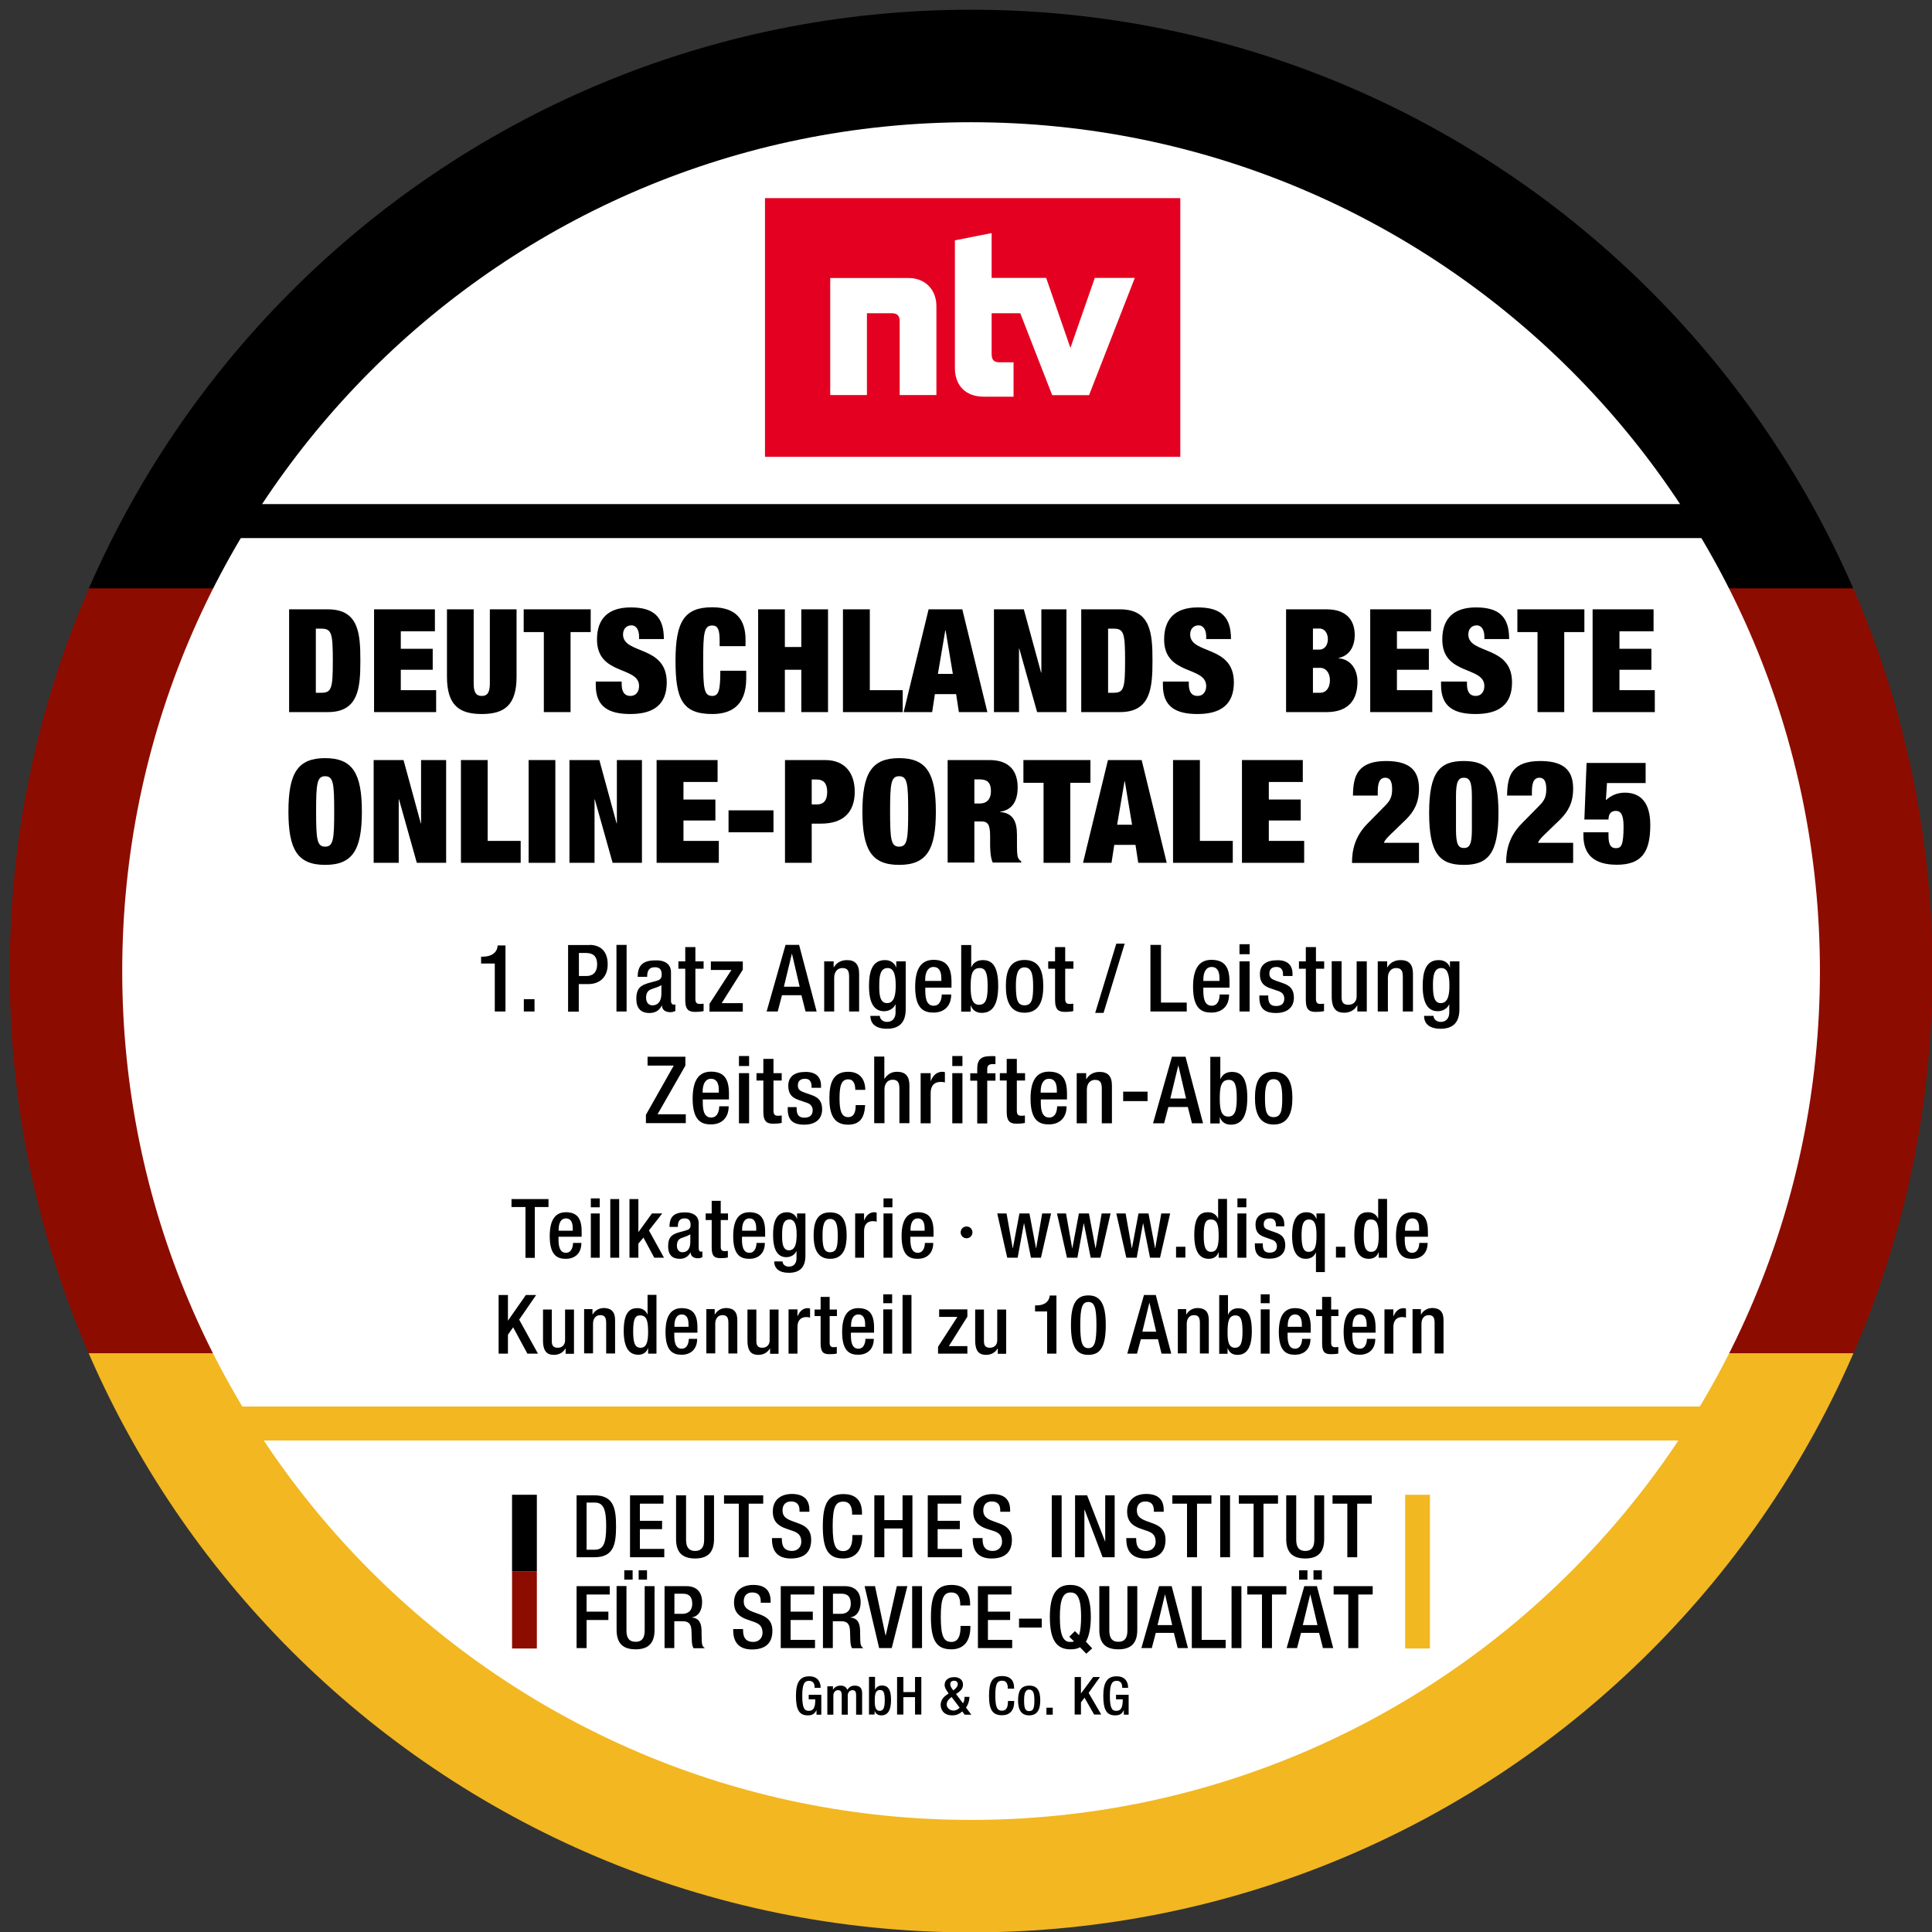 <?xml version="1.0" encoding="UTF-8" standalone="no"?><!DOCTYPE svg PUBLIC "-//W3C//DTD SVG 1.1//EN" "http://www.w3.org/Graphics/SVG/1.1/DTD/svg11.dtd"><svg width="100%" height="100%" viewBox="0 0 141 141" version="1.1" xmlns="http://www.w3.org/2000/svg" xmlns:xlink="http://www.w3.org/1999/xlink" xml:space="preserve" xmlns:serif="http://www.serif.com/" style="fill-rule:evenodd;clip-rule:evenodd;stroke-linejoin:round;stroke-miterlimit:2;"><rect x="0" y="0" width="141" height="141" fill="#333333" stroke="none"/><g><g><clipPath id="_clip1"><path d="M0.71,70.87c0,38.75 31.41,70.16 70.16,70.16c38.75,0 70.16,-31.41 70.16,-70.16c0,-38.75 -31.41,-70.16 -70.16,-70.16c-38.75,0 -70.16,31.41 -70.16,70.16"/></clipPath><g clip-path="url(#_clip1)"><rect x="-19.88" y="42.9" width="182.96" height="55.89" style="fill:#8d0c00;"/></g><clipPath id="_clip2"><path d="M0.71,70.87c0,38.75 31.41,70.16 70.16,70.16c38.75,0 70.16,-31.41 70.16,-70.16c0,-38.75 -31.41,-70.16 -70.16,-70.16c-38.75,0 -70.16,31.41 -70.16,70.16"/></clipPath><g clip-path="url(#_clip2)"><rect x="-19.88" y="98.76" width="182.96" height="56.72" style="fill:#f2b721;"/></g><clipPath id="_clip3"><path d="M0.71,70.87c0,38.75 31.41,70.16 70.16,70.16c38.75,0 70.16,-31.41 70.16,-70.16c0,-38.75 -31.41,-70.16 -70.16,-70.16c-38.75,0 -70.16,31.41 -70.16,70.16"/></clipPath><g clip-path="url(#_clip3)"><rect x="-19.88" y="-13.79" width="182.96" height="56.73"/></g></g><g><path d="M132.82,70.87c0,34.21 -27.74,61.95 -61.95,61.95c-34.21,0 -61.95,-27.74 -61.95,-61.95c0,-34.21 27.73,-61.95 61.95,-61.95c34.22,0 61.95,27.73 61.95,61.95" style="fill:#fff;fill-rule:nonzero;"/><path d="M59.89,123.15l0,0.03l-0.44,0l0,-0.05c0,-0.1 -0.01,-0.46 -0.4,-0.46c-0.35,0 -0.5,0.25 -0.5,1.09c0,0.88 0.15,1.1 0.47,1.1c0.36,0 0.48,-0.25 0.48,-0.82l0,-0.02l-0.48,0l0,-0.33l0.92,0l0,1.45l-0.35,0l0,-0.32l-0.01,0c-0.14,0.29 -0.33,0.37 -0.63,0.37c-0.61,0 -0.86,-0.4 -0.86,-1.42c0,-1 0.3,-1.43 0.96,-1.43c0.62,-0.01 0.84,0.41 0.84,0.81" style="fill-rule:nonzero;"/><path d="M61.84,123.33c0.14,-0.23 0.32,-0.31 0.55,-0.31c0.36,0 0.53,0.19 0.53,0.55l0,1.57l-0.44,0l0,-1.42c0,-0.24 -0.06,-0.37 -0.26,-0.37c-0.19,0 -0.35,0.15 -0.35,0.4l0,1.39l-0.44,0l0,-1.42c0,-0.26 -0.08,-0.37 -0.27,-0.37c-0.2,0 -0.34,0.16 -0.34,0.4l0,1.39l-0.44,0l0,-2.07l0.41,0l0,0.24l0.01,0c0.1,-0.18 0.31,-0.29 0.52,-0.29c0.24,-0.01 0.43,0.07 0.52,0.31" style="fill-rule:nonzero;"/><path d="M63.86,122.38l0,0.93l0.01,0c0.08,-0.18 0.25,-0.3 0.49,-0.3c0.36,0 0.67,0.17 0.67,1.06c0,0.76 -0.24,1.12 -0.71,1.12c-0.23,0 -0.4,-0.1 -0.48,-0.31l-0.01,0l0,0.25l-0.41,0l0,-2.75l0.44,0Zm0.34,2.48c0.29,-0 0.37,-0.27 0.37,-0.77c-0,-0.57 -0.09,-0.75 -0.34,-0.75c-0.34,-0 -0.39,0.3 -0.39,0.78c-0,0.46 0.07,0.74 0.36,0.74" style="fill-rule:nonzero;"/><path d="M65.93,122.39l0,1.1l0.85,0l0,-1.1l0.46,0l0,2.74l-0.46,0l0,-1.27l-0.85,0l0,1.27l-0.46,0l-0,-2.74l0.46,0Z" style="fill-rule:nonzero;"/><path d="M70.28,122.95c0,0.28 -0.17,0.45 -0.4,0.61l-0.11,0.07l0.51,0.68c0.08,-0.13 0.11,-0.27 0.11,-0.43l0,-0.04l0.36,0l0,0.02c0,0.27 -0.11,0.58 -0.25,0.76l0.39,0.52l-0.49,0l-0.17,-0.24c-0.24,0.21 -0.46,0.29 -0.73,0.29c-0.68,0 -0.85,-0.48 -0.85,-0.76c0,-0.29 0.16,-0.54 0.4,-0.71l0.18,-0.13l-0.04,-0.06c-0.11,-0.16 -0.25,-0.35 -0.25,-0.55c0,-0.38 0.29,-0.58 0.69,-0.58c0.21,-0.01 0.65,0.08 0.65,0.55m-0.69,1.89c0.15,0 0.31,-0.07 0.45,-0.21l-0.59,-0.78l-0.09,0.07c-0.15,0.12 -0.27,0.27 -0.27,0.49c0.01,0.23 0.23,0.43 0.5,0.43m-0.01,-1.47l0.1,-0.09c0.16,-0.14 0.22,-0.25 0.22,-0.36c-0,-0.15 -0.08,-0.26 -0.28,-0.26c-0.09,0 -0.27,0.05 -0.27,0.24c-0,0.13 0.05,0.26 0.23,0.47" style="fill-rule:nonzero;"/><path d="M74.01,123.18l0,0.06l-0.46,0l0,-0.04c0,-0.36 -0.14,-0.54 -0.41,-0.54c-0.36,0 -0.5,0.22 -0.5,1.08c0,0.89 0.15,1.11 0.49,1.11c0.29,0 0.43,-0.22 0.43,-0.65l0,-0.06l0.46,0l0,0.04c0,0.65 -0.32,1 -0.89,1c-0.69,0 -0.95,-0.39 -0.95,-1.43c0,-1.02 0.25,-1.43 0.96,-1.43c0.64,0.01 0.87,0.36 0.87,0.86" style="fill-rule:nonzero;"/><path d="M75.92,124.1c0,0.54 -0.14,1.09 -0.81,1.09c-0.67,-0 -0.81,-0.55 -0.81,-1.09c0,-0.55 0.12,-1.08 0.81,-1.08c0.65,-0.01 0.81,0.46 0.81,1.08m-0.81,0.78c0.32,-0 0.38,-0.26 0.38,-0.78c0,-0.51 -0.07,-0.79 -0.38,-0.79c-0.31,-0 -0.37,0.35 -0.37,0.78c0,0.53 0.06,0.79 0.37,0.79" style="fill-rule:nonzero;"/><rect x="76.37" y="124.63" width="0.46" height="0.51"/><path d="M78.89,122.39l0,1.19l0.01,0l0.88,-1.19l0.5,0l-0.83,1.16l0.92,1.58l-0.52,0l-0.7,-1.23l-0.26,0.34l0,0.89l-0.46,0l0,-2.74l0.46,0Z" style="fill-rule:nonzero;"/><path d="M82.33,123.15l0,0.03l-0.43,0l0,-0.05c0,-0.1 -0.01,-0.46 -0.4,-0.46c-0.35,0 -0.5,0.25 -0.5,1.09c0,0.88 0.15,1.1 0.46,1.1c0.36,0 0.48,-0.25 0.48,-0.82l0,-0.02l-0.49,0l0,-0.33l0.92,0l0,1.45l-0.35,0l0,-0.32l-0.01,0c-0.14,0.29 -0.33,0.37 -0.63,0.37c-0.61,0 -0.86,-0.4 -0.86,-1.42c0,-1 0.3,-1.43 0.96,-1.43c0.64,-0.01 0.85,0.41 0.85,0.81" style="fill-rule:nonzero;"/></g><g><path d="M42.08,109.13l1.29,0c1.42,0 1.59,0.96 1.59,2.26c0,1.3 -0.16,2.26 -1.58,2.26l-1.3,0l0,-4.52Zm0.73,3.97l0.6,-0c0.63,-0 0.83,-0.47 0.83,-1.72c0,-1.19 -0.18,-1.72 -0.83,-1.72l-0.6,-0l0,3.44Z" style="fill-rule:nonzero;"/><path d="M48.42,109.13l0,0.61l-1.72,0l0,1.25l1.62,0l0,0.61l-1.62,0l0,1.44l1.78,0l-0,0.61l-2.5,0l-0,-4.52l2.44,0Z" style="fill-rule:nonzero;"/><path d="M50.07,109.13l0,3.24c0,0.57 0.22,0.82 0.66,0.82c0.44,0 0.66,-0.25 0.66,-0.82l0,-3.24l0.72,0l0,3.19c0,0.97 -0.45,1.42 -1.38,1.42c-0.97,0 -1.39,-0.48 -1.39,-1.42l0,-3.19l0.73,0Z" style="fill-rule:nonzero;"/><path d="M55.7,109.13l0,0.61l-1.06,0l0,3.91l-0.72,0l0,-3.91l-1.08,0l0,-0.61l2.86,0Z" style="fill-rule:nonzero;"/><path d="M59.07,110.21l0,0.12l-0.72,-0l0,-0.08c0,-0.31 -0.08,-0.67 -0.63,-0.67c-0.36,-0 -0.61,0.22 -0.61,0.65c0,0.38 0.19,0.59 0.68,0.77l0.49,0.18c0.51,0.19 0.92,0.46 0.92,1.2c0,0.9 -0.51,1.36 -1.49,1.36c-0.9,-0 -1.37,-0.48 -1.37,-1.4l0,-0.09l0.72,-0l0,0.1c0,0.61 0.29,0.84 0.74,0.84c0.44,-0 0.68,-0.32 0.68,-0.66c0,-0.47 -0.22,-0.66 -0.62,-0.8l-0.49,-0.17c-0.61,-0.21 -0.97,-0.55 -0.97,-1.25c0,-0.8 0.53,-1.28 1.41,-1.28c0.82,0.01 1.26,0.39 1.26,1.18" style="fill-rule:nonzero;"/><path d="M62.91,110.44l-0,0.1l-0.72,0l-0,-0.06c-0,-0.6 -0.22,-0.89 -0.64,-0.89c-0.56,0 -0.78,0.37 -0.78,1.79c-0,1.46 0.24,1.82 0.77,1.82c0.45,0 0.67,-0.36 0.67,-1.07l-0,-0.1l0.72,0l-0,0.07c-0,1.07 -0.51,1.64 -1.39,1.64c-1.08,0 -1.49,-0.64 -1.49,-2.35c-0,-1.68 0.4,-2.35 1.5,-2.35c0.99,0 1.36,0.56 1.36,1.4" style="fill-rule:nonzero;"/><path d="M64.54,109.13l0,1.81l1.33,0l0,-1.81l0.72,0l0,4.52l-0.72,0l0,-2.1l-1.33,0l0,2.1l-0.73,0l-0,-4.52l0.73,0Z" style="fill-rule:nonzero;"/><path d="M70.15,109.13l0,0.61l-1.72,0l0,1.25l1.62,0l-0,0.61l-1.62,0l0,1.44l1.78,0l-0,0.61l-2.5,0l-0,-4.52l2.44,0Z" style="fill-rule:nonzero;"/><path d="M73.72,110.21l0,0.12l-0.72,-0l0,-0.08c0,-0.31 -0.08,-0.67 -0.63,-0.67c-0.36,-0 -0.61,0.22 -0.61,0.65c0,0.38 0.19,0.59 0.68,0.77l0.49,0.18c0.51,0.19 0.92,0.46 0.92,1.2c0,0.9 -0.51,1.36 -1.49,1.36c-0.9,-0 -1.37,-0.48 -1.37,-1.4l0,-0.09l0.72,-0l0,0.1c0,0.61 0.29,0.84 0.74,0.84c0.44,-0 0.68,-0.32 0.68,-0.66c0,-0.47 -0.21,-0.66 -0.62,-0.8l-0.51,-0.16c-0.61,-0.21 -0.97,-0.55 -0.97,-1.25c0,-0.8 0.53,-1.28 1.41,-1.28c0.84,-0 1.28,0.38 1.28,1.17" style="fill-rule:nonzero;"/><rect x="76.76" y="109.13" width="0.72" height="4.52"/><path d="M79.34,109.13l1.31,3.37l0.01,0l-0,-3.37l0.69,0l-0,4.52l-0.88,0l-1.31,-3.46l-0.02,0l-0,3.46l-0.68,0l-0,-4.52l0.88,0Z" style="fill-rule:nonzero;"/><path d="M84.93,110.21l0,0.12l-0.72,-0l0,-0.08c0,-0.31 -0.08,-0.67 -0.63,-0.67c-0.36,-0 -0.61,0.22 -0.61,0.65c0,0.38 0.19,0.59 0.68,0.77l0.49,0.18c0.51,0.19 0.92,0.46 0.92,1.2c0,0.9 -0.51,1.36 -1.49,1.36c-0.9,-0 -1.37,-0.48 -1.37,-1.4l0,-0.09l0.72,-0l0,0.1c0,0.61 0.29,0.84 0.74,0.84c0.44,-0 0.68,-0.32 0.68,-0.66c0,-0.47 -0.21,-0.66 -0.62,-0.8l-0.49,-0.17c-0.61,-0.21 -0.97,-0.55 -0.97,-1.25c0,-0.8 0.53,-1.28 1.41,-1.28c0.83,0.01 1.26,0.39 1.26,1.18" style="fill-rule:nonzero;"/><path d="M88.41,109.13l0,0.61l-1.05,0l0,3.91l-0.73,0l0,-3.91l-1.07,0l0,-0.61l2.85,0Z" style="fill-rule:nonzero;"/><rect x="89.05" y="109.13" width="0.72" height="4.52"/><path d="M93.27,109.13l0,0.61l-1.06,0l0,3.91l-0.72,0l0,-3.91l-1.08,0l0,-0.61l2.86,0Z" style="fill-rule:nonzero;"/><path d="M94.6,109.13l-0,3.24c-0,0.57 0.22,0.82 0.66,0.82c0.44,0 0.66,-0.25 0.66,-0.82l-0,-3.24l0.72,0l-0,3.19c-0,0.97 -0.45,1.42 -1.38,1.42c-0.97,0 -1.39,-0.48 -1.39,-1.42l-0,-3.19l0.73,0Z" style="fill-rule:nonzero;"/><path d="M100.11,109.13l0,0.61l-1.06,0l0,3.91l-0.72,0l0,-3.91l-1.08,0l0,-0.61l2.86,0Z" style="fill-rule:nonzero;"/><path d="M44.5,115.76l0,0.61l-1.69,0l0,1.25l1.59,0l-0,0.61l-1.59,0l0,2.05l-0.73,0l-0,-4.52l2.42,0Z" style="fill-rule:nonzero;"/><path d="M45.72,115.75l0,3.25c0,0.57 0.22,0.82 0.67,0.82c0.44,0 0.66,-0.25 0.66,-0.82l0,-3.24l0.72,0l0,3.19c0,0.97 -0.45,1.42 -1.38,1.42c-0.97,0 -1.39,-0.48 -1.39,-1.43l0,-3.19l0.72,0Zm0.45,-0.47l-0.61,0l0,-0.68l0.61,0l0,0.68Zm1.05,0l-0.61,0l0,-0.68l0.61,0l0,0.68Z" style="fill-rule:nonzero;"/><path d="M50.09,115.76c0.75,0 1.15,0.43 1.15,1.17c0,0.51 -0.2,1.02 -0.75,1.11l0,0.01c0.56,0.05 0.7,0.44 0.71,0.96l0.01,0.6c0.01,0.39 0.03,0.53 0.23,0.68l-0.82,0c-0.11,-0.15 -0.13,-0.39 -0.14,-0.79l-0.01,-0.36c-0.01,-0.53 -0.12,-0.82 -0.66,-0.82l-0.6,0l0,1.96l-0.71,0l0,-4.52l1.59,0Zm-0.27,2.02c0.27,0 0.7,-0.13 0.7,-0.74c0,-0.46 -0.19,-0.73 -0.68,-0.73l-0.62,0l0,1.47l0.6,0Z" style="fill-rule:nonzero;"/><path d="M56.24,116.85l0,0.12l-0.72,-0l0,-0.08c0,-0.31 -0.08,-0.67 -0.63,-0.67c-0.36,-0 -0.61,0.22 -0.61,0.65c0,0.38 0.19,0.59 0.68,0.77l0.49,0.18c0.51,0.19 0.92,0.46 0.92,1.2c0,0.9 -0.51,1.36 -1.49,1.36c-0.9,-0 -1.37,-0.48 -1.37,-1.4l0,-0.09l0.72,-0l0,0.1c0,0.61 0.29,0.84 0.74,0.84c0.44,-0 0.68,-0.32 0.68,-0.66c0,-0.47 -0.22,-0.66 -0.62,-0.8l-0.49,-0.17c-0.61,-0.21 -0.97,-0.55 -0.97,-1.25c0,-0.8 0.53,-1.28 1.41,-1.28c0.82,-0 1.26,0.38 1.26,1.18" style="fill-rule:nonzero;"/><path d="M59.43,115.76l0,0.61l-1.73,0l0,1.25l1.62,0l0,0.61l-1.62,0l0,1.45l1.78,0l-0,0.6l-2.5,0l-0,-4.52l2.45,0Z" style="fill-rule:nonzero;"/><path d="M61.66,115.76c0.75,0 1.15,0.43 1.15,1.17c-0,0.51 -0.2,1.02 -0.75,1.11l-0,0.01c0.56,0.05 0.7,0.44 0.71,0.96l0.01,0.6c0.01,0.39 0.03,0.53 0.23,0.68l-0.82,0c-0.11,-0.15 -0.13,-0.39 -0.14,-0.79l-0.01,-0.36c-0.01,-0.53 -0.12,-0.82 -0.66,-0.82l-0.6,0l-0,1.96l-0.72,0l-0,-4.52l1.6,0Zm-0.27,2.02c0.27,0 0.7,-0.13 0.7,-0.74c0,-0.46 -0.19,-0.73 -0.68,-0.73l-0.62,0l0,1.47l0.6,0Z" style="fill-rule:nonzero;"/><path d="M63.86,115.76l0.77,3.61l0.01,0l0.81,-3.61l0.77,0l-1.14,4.52l-0.92,0l-1.06,-4.52l0.76,0Z" style="fill-rule:nonzero;"/><rect x="66.57" y="115.76" width="0.72" height="4.52"/><path d="M70.8,117.07l0,0.1l-0.72,-0l0,-0.06c0,-0.6 -0.22,-0.89 -0.64,-0.89c-0.56,-0 -0.78,0.37 -0.78,1.79c0,1.46 0.24,1.82 0.77,1.82c0.45,-0 0.67,-0.36 0.67,-1.07l0,-0.1l0.72,-0l0,0.07c0,1.07 -0.51,1.64 -1.39,1.64c-1.08,-0 -1.49,-0.64 -1.49,-2.35c0,-1.68 0.4,-2.35 1.5,-2.35c1,-0 1.36,0.57 1.36,1.4" style="fill-rule:nonzero;"/><path d="M73.82,115.76l-0,0.61l-1.72,0l-0,1.25l1.62,0l-0,0.61l-1.62,0l-0,1.45l1.77,0l0,0.6l-2.5,0l0,-4.52l2.45,0Z" style="fill-rule:nonzero;"/><rect x="74.37" y="118.13" width="1.66" height="0.65"/><path d="M79.61,118.02c0,0.75 -0.13,1.42 -0.36,1.79l0.46,0.49l-0.43,0.39l-0.46,-0.47c-0.18,0.11 -0.42,0.15 -0.71,0.15c-1.03,0 -1.49,-0.73 -1.49,-2.35c0,-1.64 0.47,-2.35 1.49,-2.35c1.04,-0 1.5,0.72 1.5,2.35m-1.5,1.81c0.12,-0 0.21,-0.01 0.27,-0.04l-0.34,-0.34l0.41,-0.41l0.3,0.3c0.1,-0.3 0.15,-0.74 0.15,-1.33c0,-1.52 -0.34,-1.79 -0.78,-1.79c-0.51,-0 -0.77,0.44 -0.77,1.79c0,1.48 0.31,1.82 0.76,1.82" style="fill-rule:nonzero;"/><path d="M80.96,115.76l-0,3.24c-0,0.57 0.22,0.82 0.66,0.82c0.44,0 0.66,-0.25 0.66,-0.82l-0,-3.24l0.72,0l0,3.19c0,0.97 -0.45,1.42 -1.38,1.42c-0.97,0 -1.39,-0.48 -1.39,-1.42l0,-3.19l0.73,0Z" style="fill-rule:nonzero;"/><path d="M85.51,115.76l1.19,4.52l-0.75,0l-0.28,-1.11l-1.32,0l-0.29,1.11l-0.76,0l1.29,-4.52l0.92,0Zm-1.03,2.84l1.07,-0l-0.52,-2.23l-0.01,-0l-0.54,2.23Z" style="fill-rule:nonzero;"/><path d="M87.7,115.76l0,3.92l1.75,0l0,0.6l-2.47,0l0,-4.52l0.72,0Z" style="fill-rule:nonzero;"/><rect x="89.88" y="115.76" width="0.72" height="4.52"/><path d="M93.88,115.76l0,0.61l-1.05,0l0,3.91l-0.73,0l0,-3.91l-1.07,0l0,-0.61l2.85,0Z" style="fill-rule:nonzero;"/><path d="M96.11,115.76l1.19,4.52l-0.75,0l-0.28,-1.11l-1.32,0l-0.29,1.11l-0.76,0l1.29,-4.52l0.92,0Zm-0.69,-0.48l-0.61,0l0,-0.68l0.61,0l0,0.68Zm-0.34,3.32l1.07,0l-0.52,-2.23l-0.01,0l-0.54,2.23Zm1.39,-3.32l-0.61,0l0,-0.68l0.61,0l0,0.68Z" style="fill-rule:nonzero;"/><path d="M100.18,115.76l0,0.61l-1.05,0l-0,3.91l-0.73,0l0,-3.91l-1.07,0l-0,-0.61l2.85,0Z" style="fill-rule:nonzero;"/><rect x="37.37" y="109.09" width="1.81" height="5.61"/><rect x="37.37" y="114.7" width="1.81" height="5.61" style="fill:#8d0c00;"/><clipPath id="_clip4"><rect x="37.37" y="108.69" width="66.99" height="13.35"/></clipPath><g clip-path="url(#_clip4)"><rect x="102.55" y="109.09" width="1.81" height="11.22" style="fill:#f2b822;"/></g></g><rect x="55.83" y="14.46" width="30.31" height="18.88" style="fill:#e40020;"/><g><path d="M66.31,20.29l-5.72,0l0,8.54l2.68,0l0,-5.97l1.82,0c0.38,0 0.57,0.18 0.57,0.57l0,5.4l2.68,0l0,-6.51c-0.01,-1.2 -0.83,-2.03 -2.03,-2.03m13.59,-0.01l-1.78,5.11l-1.77,-5.11l-3.98,0l0,-3.27l-2.68,0.53l0,9.32c0,1.29 0.8,2.09 2.1,2.09l2.18,0l0,-2.51l-1.03,0c-0.35,0 -0.57,-0.13 -0.57,-0.6l0,-2.98l2.09,0l2.33,5.98l2.69,0l3.34,-8.56l-2.92,0Z" style="fill:#fff;fill-rule:nonzero;"/><rect x="16.08" y="36.79" width="109.07" height="2.48"/><rect x="13.3" y="102.65" width="115.23" height="2.48" style="fill:#f2b721;"/></g></g><g><path d="M21.1,44.47l2.83,0c2.26,0 2.37,1.78 2.37,3.75c0,1.96 -0.12,3.75 -2.37,3.75l-2.83,0l0,-7.5Zm1.95,6.09l0.39,0c0.76,0 0.85,-0.31 0.85,-2.34c0,-2.03 -0.09,-2.34 -0.85,-2.34l-0.39,0l0,4.68Z" style="fill-rule:nonzero;"/><path d="M27.3,44.47l4.44,0l0,1.6l-2.49,0l0,1.28l2.33,0l0,1.53l-2.33,0l0,1.49l2.58,0l0,1.6l-4.53,0l0,-7.5Z" style="fill-rule:nonzero;"/><path d="M34.57,44.47l0,5.41c0,0.72 0.22,0.91 0.59,0.91c0.37,0 0.59,-0.19 0.59,-0.91l0,-5.41l1.95,0l0,4.91c0,2.1 -0.9,2.73 -2.54,2.73c-1.64,0 -2.54,-0.63 -2.54,-2.73l0,-4.91l1.95,0Z" style="fill-rule:nonzero;"/><path d="M39.69,46.13l-1.47,0l0,-1.66l4.89,0l0,1.66l-1.47,0l0,5.84l-1.95,0l0,-5.84Z" style="fill-rule:nonzero;"/><path d="M46.64,46.64l0,-0.19c0,-0.44 -0.18,-0.81 -0.56,-0.81c-0.42,0 -0.61,0.33 -0.61,0.66c0,1.48 3.19,0.76 3.19,3.5c0,1.6 -0.93,2.31 -2.66,2.31c-1.62,0 -2.52,-0.56 -2.52,-2.11l0,-0.26l1.89,0l0,0.18c0,0.64 0.26,0.87 0.64,0.87c0.4,0 0.63,-0.31 0.63,-0.72c0,-1.48 -3.07,-0.75 -3.07,-3.4c0,-1.51 0.81,-2.34 2.46,-2.34c1.7,0 2.42,0.7 2.42,2.31l-1.81,0Z" style="fill-rule:nonzero;"/><path d="M52.52,46.75c0,-0.85 -0.16,-1.1 -0.54,-1.1c-0.6,0 -0.66,0.55 -0.66,2.57c0,2.03 0.06,2.57 0.66,2.57c0.48,0 0.59,-0.42 0.59,-1.84l1.89,0l0,0.56c0,2.1 -1.23,2.6 -2.48,2.6c-2.19,0 -2.68,-1.1 -2.68,-3.89c0,-2.87 0.65,-3.9 2.68,-3.9c1.76,0 2.43,0.92 2.43,2.37l0,0.47l-1.89,0l0,-0.41Z" style="fill-rule:nonzero;"/><path d="M55.33,44.47l1.95,0l0,2.75l1.2,0l0,-2.75l1.95,0l0,7.5l-1.95,0l0,-3.09l-1.2,0l0,3.09l-1.95,0l0,-7.5Z" style="fill-rule:nonzero;"/><path d="M61.52,44.47l1.96,0l0,5.9l2.4,0l0,1.6l-4.36,0l0,-7.5Z" style="fill-rule:nonzero;"/><path d="M67.77,44.47l2.46,0l1.83,7.5l-2.08,0l-0.2,-1.31l-1.55,0l-0.2,1.31l-2.08,0l1.82,-7.5Zm1.24,1.53l-0.02,0l-0.54,3.18l1.09,0l-0.53,-3.18Z" style="fill-rule:nonzero;"/><path d="M72.54,44.47l2.18,0l1.26,4.62l0.02,0l0,-4.62l1.83,0l0,7.5l-2.14,0l-1.3,-4.63l-0.02,0l0,4.63l-1.83,0l0,-7.5Z" style="fill-rule:nonzero;"/><path d="M78.91,44.47l2.83,0c2.26,0 2.37,1.78 2.37,3.75c0,1.96 -0.12,3.75 -2.37,3.75l-2.83,0l0,-7.5Zm1.96,6.09l0.39,0c0.76,0 0.85,-0.31 0.85,-2.34c0,-2.03 -0.09,-2.34 -0.85,-2.34l-0.39,0l0,4.68Z" style="fill-rule:nonzero;"/><path d="M88.03,46.64l0,-0.19c0,-0.44 -0.18,-0.81 -0.56,-0.81c-0.42,0 -0.61,0.33 -0.61,0.66c0,1.48 3.19,0.76 3.19,3.5c0,1.6 -0.93,2.31 -2.66,2.31c-1.62,0 -2.52,-0.56 -2.52,-2.11l0,-0.26l1.89,0l0,0.18c0,0.64 0.26,0.87 0.64,0.87c0.4,0 0.63,-0.31 0.63,-0.72c0,-1.48 -3.07,-0.75 -3.07,-3.4c0,-1.51 0.81,-2.34 2.46,-2.34c1.7,0 2.42,0.7 2.42,2.31l-1.81,0Z" style="fill-rule:nonzero;"/><path d="M93.86,44.47l2.96,0c1.4,0 2.05,0.75 2.05,1.87c0,0.8 -0.35,1.51 -1.18,1.68l0,0.02c0.99,0.09 1.38,0.93 1.38,1.71c0,1.3 -0.63,2.22 -2.26,2.22l-2.95,0l0,-7.5Zm1.96,2.94l0.47,0c0.4,0 0.62,-0.36 0.62,-0.76c0,-0.42 -0.22,-0.78 -0.62,-0.78l-0.47,0l0,1.54Zm0,3.15l0.55,0c0.36,0 0.69,-0.31 0.69,-0.92c0,-0.58 -0.34,-0.9 -0.69,-0.9l-0.55,0l0,1.82Z" style="fill-rule:nonzero;"/><path d="M100,44.47l4.44,0l0,1.6l-2.49,0l0,1.28l2.33,0l0,1.53l-2.33,0l0,1.49l2.58,0l0,1.6l-4.53,0l0,-7.5Z" style="fill-rule:nonzero;"/><path d="M108.33,46.64l0,-0.19c0,-0.44 -0.18,-0.81 -0.56,-0.81c-0.42,0 -0.61,0.33 -0.61,0.66c0,1.48 3.19,0.76 3.19,3.5c0,1.6 -0.93,2.31 -2.66,2.31c-1.62,0 -2.52,-0.56 -2.52,-2.11l0,-0.26l1.89,0l0,0.18c0,0.64 0.26,0.87 0.64,0.87c0.4,0 0.63,-0.31 0.63,-0.72c0,-1.48 -3.07,-0.75 -3.07,-3.4c0,-1.51 0.81,-2.34 2.46,-2.34c1.7,0 2.42,0.7 2.42,2.31l-1.81,0Z" style="fill-rule:nonzero;"/><path d="M112.21,46.13l-1.47,0l-0,-1.66l4.89,0l-0,1.66l-1.47,0l-0,5.84l-1.95,0l-0,-5.84Z" style="fill-rule:nonzero;"/><path d="M116.23,44.47l4.45,0l-0,1.6l-2.49,0l-0,1.28l2.33,0l-0,1.53l-2.33,0l-0,1.49l2.58,0l-0,1.6l-4.54,0l-0,-7.5Z" style="fill-rule:nonzero;"/></g><g><path d="M23.73,55.33c1.99,0 2.68,1.09 2.68,3.9c0,2.8 -0.68,3.89 -2.68,3.89c-2,0 -2.68,-1.09 -2.68,-3.89c0,-2.81 0.68,-3.9 2.68,-3.9Zm0,6.46c0.6,0 0.66,-0.55 0.66,-2.57c0,-2.03 -0.06,-2.57 -0.66,-2.57c-0.6,0 -0.66,0.55 -0.66,2.57c0,2.03 0.06,2.57 0.66,2.57Z" style="fill-rule:nonzero;"/><path d="M27.27,55.47l2.18,0l1.26,4.62l0.02,0l0,-4.62l1.83,0l0,7.5l-2.14,0l-1.3,-4.63l-0.02,0l0,4.63l-1.83,0l0,-7.5Z" style="fill-rule:nonzero;"/><path d="M33.64,55.47l1.95,0l0,5.9l2.41,0l0,1.6l-4.36,0l0,-7.5Z" style="fill-rule:nonzero;"/><rect x="38.58" y="55.47" width="1.95" height="7.5" style="fill-rule:nonzero;"/><path d="M41.56,55.47l2.18,0l1.26,4.62l0.02,0l0,-4.62l1.83,0l0,7.5l-2.14,0l-1.3,-4.63l-0.02,0l0,4.63l-1.83,0l0,-7.5Z" style="fill-rule:nonzero;"/><path d="M47.92,55.47l4.45,0l-0,1.6l-2.49,0l-0,1.28l2.33,0l-0,1.53l-2.33,0l-0,1.49l2.58,0l-0,1.6l-4.54,0l-0,-7.5Z" style="fill-rule:nonzero;"/><rect x="53.17" y="59.14" width="3.28" height="1.6" style="fill-rule:nonzero;"/><path d="M57.29,55.47l2.93,0c1.49,0 2.16,1 2.16,2.31c0,1.53 -0.87,2.33 -2.46,2.33l-0.68,0l0,2.86l-1.95,0l0,-7.5Zm1.95,3.24l0.37,0c0.49,0 0.76,-0.28 0.76,-0.91c0,-0.62 -0.26,-0.91 -0.76,-0.91l-0.37,0l0,1.82Z" style="fill-rule:nonzero;"/><path d="M65.62,55.33c1.99,0 2.68,1.09 2.68,3.9c0,2.8 -0.68,3.89 -2.68,3.89c-2,0 -2.68,-1.09 -2.68,-3.89c-0,-2.81 0.69,-3.9 2.68,-3.9Zm0,6.46c0.6,0 0.66,-0.55 0.66,-2.57c0,-2.03 -0.06,-2.57 -0.66,-2.57c-0.6,0 -0.66,0.55 -0.66,2.57c-0,2.03 0.06,2.57 0.66,2.57Z" style="fill-rule:nonzero;"/><path d="M69.16,55.47l3.05,0c1.49,0 2.06,0.84 2.06,1.99c0,1 -0.39,1.65 -1.28,1.78l0,0.02c0.94,0.08 1.23,0.68 1.23,1.68l0,0.64c0,0.39 0,0.89 0.09,1.04c0.05,0.08 0.09,0.17 0.22,0.23l0,0.1l-2.08,0c-0.19,-0.4 -0.19,-1.11 -0.19,-1.43l0,-0.5c0,-0.85 -0.17,-1.07 -0.64,-1.07l-0.51,0l0,3l-1.95,0l0,-7.48Zm1.95,3.17l0.39,0c0.56,0 0.82,-0.36 0.82,-0.89c0,-0.61 -0.24,-0.87 -0.83,-0.87l-0.38,0l0,1.76Z" style="fill-rule:nonzero;"/><path d="M76.16,57.13l-1.47,0l0,-1.66l4.89,0l0,1.66l-1.47,0l0,5.84l-1.95,0l0,-5.84Z" style="fill-rule:nonzero;"/><path d="M80.86,55.47l2.46,0l1.83,7.5l-2.08,0l-0.2,-1.31l-1.55,0l-0.2,1.31l-2.08,0l1.82,-7.5Zm1.23,1.54l-0.02,0l-0.54,3.18l1.09,0l-0.53,-3.18Z" style="fill-rule:nonzero;"/><path d="M85.61,55.47l1.96,0l0,5.9l2.4,0l0,1.6l-4.36,0l0,-7.5Z" style="fill-rule:nonzero;"/><path d="M90.64,55.47l4.44,0l0,1.6l-2.48,0l0,1.28l2.33,0l0,1.53l-2.33,0l0,1.49l2.58,0l0,1.6l-4.54,0l0,-7.5Z" style="fill-rule:nonzero;"/><path d="M98.74,58.06c0.01,-0.77 0.1,-1.39 0.46,-1.83c0.36,-0.44 0.97,-0.69 1.97,-0.69c1.95,0 2.39,0.91 2.39,2.03c-0,1.01 -0.37,1.65 -0.92,2.21l-1.16,1.12c-0.17,0.17 -0.41,0.39 -0.48,0.61l2.56,0l-0,1.47l-4.89,0c-0,-1.03 0.26,-1.97 1.11,-2.85l1.3,-1.32c0.38,-0.38 0.52,-0.66 0.52,-1.22c-0,-0.63 -0.2,-0.83 -0.5,-0.83c-0.27,0 -0.55,0.15 -0.55,0.99l-0,0.31l-1.81,0Z" style="fill-rule:nonzero;"/><path d="M106.83,55.54c1.74,0 2.53,0.79 2.53,3.79c0,3 -0.79,3.79 -2.53,3.79c-1.74,0 -2.53,-0.79 -2.53,-3.79c0,-3.01 0.79,-3.79 2.53,-3.79Zm-0.57,5.01c0,1.06 0.17,1.34 0.58,1.34c0.41,0 0.58,-0.28 0.58,-1.34l0,-2.45c0,-1.06 -0.17,-1.34 -0.58,-1.34c-0.41,0 -0.58,0.28 -0.58,1.34l0,2.45Z" style="fill-rule:nonzero;"/><path d="M109.99,58.06c0.01,-0.77 0.1,-1.39 0.46,-1.83c0.36,-0.44 0.97,-0.69 1.97,-0.69c1.95,0 2.39,0.91 2.39,2.03c-0,1.01 -0.37,1.65 -0.92,2.21l-1.16,1.12c-0.17,0.17 -0.41,0.39 -0.48,0.61l2.56,0l-0,1.47l-4.89,0c-0,-1.03 0.26,-1.97 1.11,-2.85l1.3,-1.32c0.38,-0.38 0.52,-0.66 0.52,-1.22c-0,-0.63 -0.2,-0.83 -0.5,-0.83c-0.27,0 -0.55,0.15 -0.55,0.99l-0,0.31l-1.81,0Z" style="fill-rule:nonzero;"/><path d="M115.79,55.68l4.31,0l0,1.47l-2.82,0l-0.08,1.25c0.36,-0.34 0.82,-0.55 1.38,-0.55c1.2,0 1.86,0.78 1.86,2.36c0,1.93 -0.59,2.9 -2.44,2.9c-1.72,0 -2.44,-0.79 -2.44,-2.13l0,-0.24l1.83,0l0,0.26c0,0.7 0.2,0.9 0.54,0.9c0.38,0 0.56,-0.17 0.56,-1.6c0,-0.83 -0.2,-1.12 -0.56,-1.12c-0.33,0 -0.54,0.19 -0.54,0.63l-1.76,0l0.16,-4.13Z" style="fill-rule:nonzero;"/></g><g><path d="M36.89,69l0,4.82l-0.78,0l0,-3.5l-1,0l0,-0.5l0.1,0c0.84,0 1.1,-0.46 1.11,-0.82l0.57,0Z" style="fill-rule:nonzero;"/><rect x="38.23" y="72.92" width="0.78" height="0.9" style="fill-rule:nonzero;"/><path d="M43.02,68.96c0.73,-0 1.33,0.39 1.33,1.42c0,0.96 -0.61,1.44 -1.42,1.44l-0.69,-0l0,2.01l-0.78,-0l0,-4.86l1.56,-0l0,-0.01Zm-0.22,2.27c0.47,0 0.78,-0.27 0.78,-0.84c-0,-0.71 -0.41,-0.84 -0.83,-0.84l-0.5,0l-0,1.68l0.55,0Z" style="fill-rule:nonzero;"/><rect x="44.99" y="68.96" width="0.74" height="4.86" style="fill-rule:nonzero;"/><path d="M48.97,70.96l0,2.1c0,0.1 0.05,0.26 0.2,0.26c0.05,-0 0.09,-0.01 0.12,-0.02l0,0.48c-0.1,0.05 -0.22,0.09 -0.37,0.09c-0.38,-0 -0.6,-0.18 -0.61,-0.48l-0.01,-0c-0.2,0.37 -0.48,0.54 -0.91,0.54c-0.61,-0 -0.95,-0.34 -0.95,-1.03c0,-0.81 0.35,-1.01 0.97,-1.18l0.45,-0.12c0.31,-0.08 0.43,-0.18 0.43,-0.47c0,-0.37 -0.14,-0.54 -0.5,-0.54c-0.44,-0 -0.56,0.28 -0.56,0.69l0,0.01l-0.69,-0l0,-0.01c0,-0.84 0.4,-1.19 1.29,-1.19c0.58,-0.03 1.14,0.2 1.14,0.87Zm-1.36,2.41c0.55,0 0.66,-0.5 0.66,-0.86l-0,-0.62c-0.07,0.05 -0.18,0.12 -0.47,0.21l-0.2,0.07c-0.18,0.06 -0.45,0.17 -0.45,0.65c0.01,0.34 0.18,0.55 0.46,0.55Z" style="fill-rule:nonzero;"/><path d="M50.75,69.12l0,1.04l0.6,0l0,0.54l-0.6,0l0,2.19c0,0.27 0.08,0.38 0.33,0.38c0.11,0 0.2,-0.01 0.27,-0.02l0,0.54c-0.16,0.04 -0.36,0.06 -0.59,0.06c-0.44,0 -0.75,-0.1 -0.75,-0.86l0,-2.29l-0.5,-0l0,-0.54l0.5,-0l0,-1.04l0.74,-0Z" style="fill-rule:nonzero;"/><path d="M54.21,70.16l0,0.61l-1.54,2.44l1.54,0l0,0.62l-2.43,0l0,-0.57l1.6,-2.47l-1.5,0l0,-0.62l2.33,0l0,-0.01Z" style="fill-rule:nonzero;"/><path d="M58.32,68.96l1.28,4.86l-0.81,-0l-0.3,-1.19l-1.42,-0l-0.31,1.19l-0.81,-0l1.38,-4.86l0.99,-0Zm-1.11,3.05l1.15,0l-0.56,-2.4l-0.01,0l-0.58,2.4Z" style="fill-rule:nonzero;"/><path d="M62.7,71.06l0,2.76l-0.73,0l0,-2.52c0,-0.47 -0.12,-0.65 -0.5,-0.65c-0.35,-0 -0.59,0.28 -0.59,0.71l0,2.46l-0.73,-0l0,-3.66l0.69,-0l0,0.43l0.02,-0c0.18,-0.32 0.52,-0.52 0.94,-0.52c0.6,-0.01 0.9,0.31 0.9,0.99Z" style="fill-rule:nonzero;"/><path d="M65.4,70.61l0.01,0l0,-0.45l0.69,0l0,3.5c0,0.95 -0.46,1.42 -1.37,1.42c-0.8,0 -1.2,-0.35 -1.21,-0.94l0.69,0c0.01,0.26 0.24,0.44 0.53,0.44c0.38,0 0.62,-0.26 0.62,-0.69l0,-0.59l-0.01,0c-0.14,0.32 -0.48,0.5 -0.83,0.5c-0.73,0 -1.1,-0.61 -1.1,-1.84c0,-0.98 0.2,-1.89 1.16,-1.89c0.43,-0.01 0.74,0.25 0.82,0.54Zm-0.66,2.6c0.59,0 0.63,-0.78 0.63,-1.31c-0,-0.85 -0.18,-1.25 -0.59,-1.25c-0.53,0 -0.61,0.56 -0.61,1.23c-0.01,0.67 0.03,1.33 0.57,1.33Z" style="fill-rule:nonzero;"/><path d="M69.44,71.66l0,0.42l-1.91,0l0,0.16c0,0.44 0.02,1.16 0.61,1.16c0.54,0 0.59,-0.63 0.59,-0.82l0.69,0c0,0.85 -0.52,1.32 -1.29,1.32c-0.61,0 -1.34,-0.18 -1.34,-1.87c0,-1.35 0.45,-1.98 1.35,-1.98c0.93,0.01 1.3,0.52 1.3,1.61Zm-0.74,-0.07l0,-0.19c0,-0.56 -0.2,-0.83 -0.57,-0.83c-0.39,0 -0.61,0.36 -0.61,0.94l0,0.08l1.18,0Z" style="fill-rule:nonzero;"/><path d="M70.88,68.96l0,1.63l0.01,-0c0.14,-0.33 0.43,-0.52 0.83,-0.52c0.6,-0 1.13,0.3 1.13,1.88c0,1.35 -0.4,1.97 -1.2,1.97c-0.39,-0 -0.67,-0.18 -0.8,-0.54l-0.01,-0l0,0.45l-0.69,-0l0,-4.86l0.73,-0l0,-0.01Zm0.58,4.37c0.5,0 0.62,-0.47 0.62,-1.35c0,-1 -0.16,-1.33 -0.58,-1.33c-0.57,0 -0.66,0.53 -0.66,1.37c0,0.82 0.12,1.31 0.62,1.31Z" style="fill-rule:nonzero;"/><path d="M76.14,71.98c0,0.96 -0.24,1.93 -1.37,1.93c-1.12,0 -1.36,-0.98 -1.36,-1.93c0,-0.97 0.2,-1.92 1.36,-1.92c1.1,0 1.37,0.84 1.37,1.92Zm-1.37,1.39c0.54,0 0.63,-0.46 0.63,-1.38c0,-0.9 -0.12,-1.39 -0.64,-1.39c-0.53,0 -0.62,0.62 -0.62,1.38c0.01,0.93 0.1,1.39 0.63,1.39Z" style="fill-rule:nonzero;"/><path d="M77.74,69.12l0,1.04l0.6,0l0,0.54l-0.6,0l0,2.19c0,0.27 0.08,0.38 0.33,0.38c0.11,0 0.2,-0.01 0.26,-0.02l0,0.54c-0.16,0.04 -0.36,0.06 -0.58,0.06c-0.44,0 -0.75,-0.1 -0.75,-0.86l0,-2.29l-0.5,-0l0,-0.54l0.5,-0l0,-1.04l0.74,-0Z" style="fill-rule:nonzero;"/><path d="M82.08,68.87l-1.54,5.05l-0.61,0l1.54,-5.05l0.61,0Z" style="fill-rule:nonzero;"/><path d="M84.73,68.96l0,4.21l1.88,-0l0,0.65l-2.65,-0l0,-4.86l0.77,-0Z" style="fill-rule:nonzero;"/><path d="M89.73,71.66l0,0.42l-1.91,0l0,0.16c0,0.44 0.02,1.16 0.61,1.16c0.54,0 0.58,-0.63 0.58,-0.82l0.69,0c0,0.85 -0.52,1.32 -1.29,1.32c-0.61,0 -1.34,-0.18 -1.34,-1.87c0,-1.35 0.45,-1.98 1.35,-1.98c0.95,0.01 1.31,0.52 1.31,1.61Zm-0.73,-0.07l0,-0.19c0,-0.56 -0.2,-0.83 -0.57,-0.83c-0.4,0 -0.61,0.36 -0.61,0.94l0,0.08l1.18,0Z" style="fill-rule:nonzero;"/><path d="M91.2,68.91l0,0.73l-0.74,0l0,-0.73l0.74,0Zm0,1.25l0,3.66l-0.74,0l0,-3.66l0.74,0Z" style="fill-rule:nonzero;"/><path d="M94.33,71.07l0,0.16l-0.69,-0l0,-0.08c0,-0.2 -0.03,-0.58 -0.48,-0.58c-0.33,-0 -0.52,0.16 -0.52,0.48c0,0.31 0.15,0.41 0.52,0.54l0.49,0.17c0.52,0.18 0.78,0.47 0.78,1.05c0,0.74 -0.52,1.12 -1.31,1.12c-0.86,-0 -1.21,-0.37 -1.21,-1.14l0,-0.14l0.65,-0l0,0.1c0,0.46 0.16,0.67 0.57,0.67c0.42,-0 0.6,-0.21 0.6,-0.54c0,-0.26 -0.14,-0.45 -0.4,-0.54l-0.64,-0.22c-0.52,-0.18 -0.74,-0.48 -0.74,-1.03c0,-0.68 0.47,-1.01 1.25,-1.01c0.75,-0.02 1.13,0.35 1.13,0.99Z" style="fill-rule:nonzero;"/><path d="M96.04,69.12l0,1.04l0.6,0l0,0.54l-0.6,0l0,2.19c0,0.27 0.08,0.38 0.33,0.38c0.11,0 0.2,-0.01 0.26,-0.02l0,0.54c-0.16,0.04 -0.36,0.06 -0.58,0.06c-0.44,0 -0.75,-0.1 -0.75,-0.86l0,-2.29l-0.5,-0l0,-0.54l0.5,-0l0,-1.04l0.74,-0Z" style="fill-rule:nonzero;"/><path d="M97.91,70.15l0,2.64c0,0.39 0.16,0.54 0.5,0.54c0.31,-0 0.6,-0.19 0.6,-0.61l0,-2.56l0.74,-0l0,3.66l-0.69,-0l0,-0.43l-0.02,-0c-0.18,0.33 -0.53,0.52 -0.94,0.52c-0.51,-0 -0.91,-0.22 -0.91,-1.19l0,-2.57l0.72,-0Z" style="fill-rule:nonzero;"/><path d="M103.12,71.06l0,2.76l-0.74,0l0,-2.52c0,-0.47 -0.12,-0.65 -0.5,-0.65c-0.35,-0 -0.59,0.28 -0.59,0.71l0,2.46l-0.74,-0l0,-3.66l0.69,-0l0,0.43l0.02,-0c0.18,-0.32 0.52,-0.52 0.94,-0.52c0.62,-0.01 0.92,0.31 0.92,0.99Z" style="fill-rule:nonzero;"/><path d="M105.81,70.61l0.01,0l0,-0.45l0.69,0l0,3.5c0,0.95 -0.46,1.42 -1.37,1.42c-0.8,0 -1.21,-0.35 -1.21,-0.94l0.69,0c0.01,0.26 0.24,0.44 0.53,0.44c0.38,0 0.62,-0.26 0.62,-0.69l0,-0.59l-0.01,0c-0.14,0.32 -0.48,0.5 -0.83,0.5c-0.73,0 -1.1,-0.61 -1.1,-1.84c0,-0.98 0.2,-1.89 1.16,-1.89c0.44,-0.01 0.75,0.25 0.82,0.54Zm-0.66,2.6c0.59,0 0.63,-0.78 0.63,-1.31c0,-0.85 -0.18,-1.25 -0.59,-1.25c-0.53,0 -0.61,0.56 -0.61,1.23c0,0.67 0.04,1.33 0.57,1.33Z" style="fill-rule:nonzero;"/></g><g><path d="M50.02,77.12l0,0.65l-2.03,3.55l2.06,0l0,0.65l-2.91,0l0,-0.61l2.03,-3.59l-1.91,0l0,-0.65l2.76,0Z" style="fill-rule:nonzero;"/><path d="M53.2,79.82l0,0.42l-1.91,-0l0,0.16c0,0.44 0.02,1.16 0.61,1.16c0.54,-0 0.59,-0.63 0.59,-0.82l0.69,-0c0,0.85 -0.52,1.32 -1.29,1.32c-0.61,-0 -1.34,-0.18 -1.34,-1.87c0,-1.35 0.45,-1.98 1.35,-1.98c0.94,0.01 1.3,0.52 1.3,1.61Zm-0.74,-0.08l0,-0.18c0,-0.56 -0.2,-0.83 -0.57,-0.83c-0.39,0 -0.61,0.36 -0.61,0.94l0,0.07l1.18,0Z" style="fill-rule:nonzero;"/><path d="M54.67,77.07l0,0.73l-0.74,-0l0,-0.73l0.74,-0Zm0,1.25l0,3.66l-0.74,-0l0,-3.66l0.74,-0Z" style="fill-rule:nonzero;"/><path d="M56.45,77.28l0,1.04l0.6,0l0,0.54l-0.6,0l0,2.19c0,0.27 0.08,0.38 0.33,0.38c0.11,0 0.2,-0.01 0.27,-0.02l0,0.54c-0.16,0.04 -0.36,0.06 -0.59,0.06c-0.44,0 -0.75,-0.1 -0.75,-0.86l0,-2.29l-0.5,0l0,-0.54l0.5,0l0,-1.04l0.74,0Z" style="fill-rule:nonzero;"/><path d="M59.92,79.23l0,0.16l-0.69,0l0,-0.08c0,-0.2 -0.03,-0.58 -0.48,-0.58c-0.33,0 -0.52,0.16 -0.52,0.48c0,0.31 0.15,0.41 0.52,0.54l0.49,0.17c0.51,0.18 0.76,0.46 0.76,1.04c-0,0.74 -0.52,1.12 -1.31,1.12c-0.86,-0 -1.2,-0.37 -1.2,-1.14l-0,-0.14l0.65,-0l-0,0.1c-0,0.46 0.16,0.67 0.57,0.67c0.41,-0 0.6,-0.21 0.6,-0.54c-0,-0.26 -0.14,-0.45 -0.4,-0.54l-0.64,-0.22c-0.52,-0.18 -0.74,-0.48 -0.74,-1.03c-0,-0.68 0.47,-1.01 1.25,-1.01c0.75,-0.01 1.14,0.36 1.14,1Z" style="fill-rule:nonzero;"/><path d="M63.15,79.54l-0.73,0c0,-0.44 -0.14,-0.77 -0.51,-0.77c-0.52,0 -0.64,0.5 -0.64,1.38c0,0.83 0.11,1.38 0.63,1.38c0.49,0 0.55,-0.5 0.55,-0.88l0.69,0c-0.05,0.85 -0.32,1.43 -1.25,1.43c-1.1,0 -1.36,-0.85 -1.36,-1.93c0,-1.08 0.25,-1.93 1.37,-1.93c0.83,0 1.24,0.52 1.25,1.32Z" style="fill-rule:nonzero;"/><path d="M64.54,77.11l0,1.6l0.02,0.01c0.22,-0.33 0.52,-0.5 0.9,-0.5c0.63,0 0.91,0.33 0.91,0.99l0,2.76l-0.73,0l0,-2.52c0,-0.47 -0.14,-0.65 -0.5,-0.65c-0.36,0 -0.59,0.29 -0.59,0.7l0,2.47l-0.75,0l0,-4.86l0.74,0Z" style="fill-rule:nonzero;"/><path d="M68.96,78.25l-0,0.75c-0.08,-0.03 -0.2,-0.04 -0.31,-0.04c-0.48,0 -0.73,0.29 -0.73,0.82l-0,2.2l-0.73,0l-0,-3.66l0.73,0l-0,0.57l0.01,0c0.18,-0.44 0.46,-0.67 0.85,-0.67c0.1,0 0.15,0.02 0.18,0.03Z" style="fill-rule:nonzero;"/><path d="M70.24,77.07l0,0.73l-0.74,-0l0,-0.73l0.74,-0Zm0,1.25l0,3.66l-0.74,-0l0,-3.66l0.74,-0Z" style="fill-rule:nonzero;"/><path d="M72.65,77.09l0,0.57l-0.2,0c-0.29,0 -0.4,0.12 -0.4,0.35l0,0.32l0.6,0l0,0.54l-0.6,0l0,3.12l-0.73,0l0,-3.12l-0.51,0l0,-0.54l0.51,0l0,-0.35c0,-0.66 0.31,-0.9 0.93,-0.9c0.17,-0.01 0.29,-0.01 0.4,0.01Z" style="fill-rule:nonzero;"/><path d="M74.21,77.28l-0,1.04l0.6,0l-0,0.54l-0.6,0l-0,2.19c-0,0.27 0.08,0.38 0.33,0.38c0.11,0 0.2,-0.01 0.26,-0.02l-0,0.54c-0.16,0.04 -0.36,0.06 -0.58,0.06c-0.44,0 -0.75,-0.1 -0.75,-0.86l-0,-2.29l-0.5,0l-0,-0.54l0.5,0l-0,-1.04l0.74,0Z" style="fill-rule:nonzero;"/><path d="M77.87,79.82l0,0.42l-1.91,-0l0,0.16c0,0.44 0.02,1.16 0.61,1.16c0.54,-0 0.58,-0.63 0.58,-0.82l0.69,-0c0,0.85 -0.52,1.32 -1.29,1.32c-0.61,-0 -1.34,-0.18 -1.34,-1.87c0,-1.35 0.45,-1.98 1.35,-1.98c0.95,0.01 1.31,0.52 1.31,1.61Zm-0.74,-0.08l0,-0.18c0,-0.56 -0.2,-0.83 -0.57,-0.83c-0.4,0 -0.61,0.36 -0.61,0.94l0,0.07l1.18,0Z" style="fill-rule:nonzero;"/><path d="M81.15,79.22l0,2.76l-0.74,0l0,-2.52c0,-0.47 -0.12,-0.65 -0.5,-0.65c-0.35,0 -0.59,0.28 -0.59,0.71l0,2.46l-0.74,0l0,-3.66l0.69,0l0,0.43l0.02,0c0.18,-0.32 0.52,-0.52 0.94,-0.52c0.62,-0.01 0.92,0.31 0.92,0.99Z" style="fill-rule:nonzero;"/><rect x="81.97" y="79.67" width="1.78" height="0.69" style="fill-rule:nonzero;"/><path d="M86.52,77.12l1.28,4.86l-0.81,0l-0.3,-1.19l-1.42,0l-0.31,1.19l-0.81,0l1.38,-4.86l0.99,0Zm-1.11,3.05l1.15,0l-0.56,-2.4l-0.01,0l-0.58,2.4Z" style="fill-rule:nonzero;"/><path d="M89.06,77.12l0,1.63l0.01,0c0.14,-0.33 0.43,-0.52 0.83,-0.52c0.6,0 1.13,0.3 1.13,1.88c0,1.35 -0.4,1.97 -1.2,1.97c-0.39,0 -0.67,-0.18 -0.8,-0.54l-0.01,0l0,0.45l-0.69,0l0,-4.86l0.73,0l0,-0.01Zm0.58,4.37c0.5,0 0.62,-0.47 0.62,-1.35c0,-1 -0.16,-1.33 -0.58,-1.33c-0.57,0 -0.66,0.53 -0.66,1.37c-0,0.82 0.12,1.31 0.62,1.31Z" style="fill-rule:nonzero;"/><path d="M94.32,80.14c-0,0.96 -0.24,1.93 -1.37,1.93c-1.12,0 -1.36,-0.98 -1.36,-1.93c-0,-0.97 0.2,-1.92 1.36,-1.92c1.09,0 1.37,0.84 1.37,1.92Zm-1.37,1.39c0.54,0 0.63,-0.46 0.63,-1.38c0,-0.9 -0.12,-1.39 -0.64,-1.39c-0.53,0 -0.62,0.62 -0.62,1.38c0,0.93 0.1,1.39 0.63,1.39Z" style="fill-rule:nonzero;"/></g><g><path d="M40.03,87.51l0,0.58l-1,0l0,3.71l-0.68,0l0,-3.71l-1.02,0l0,-0.58l2.7,0Z" style="fill-rule:nonzero;"/><path d="M42.45,89.89l0,0.37l-1.69,0l0,0.14c0,0.38 0.02,1.03 0.54,1.03c0.47,0 0.52,-0.55 0.52,-0.72l0.61,0c0,0.75 -0.46,1.16 -1.13,1.16c-0.54,0 -1.18,-0.16 -1.18,-1.65c0,-1.19 0.4,-1.75 1.19,-1.75c0.82,0.01 1.14,0.46 1.14,1.42Zm-0.65,-0.07l-0,-0.17c-0,-0.49 -0.17,-0.73 -0.5,-0.73c-0.35,0 -0.53,0.32 -0.53,0.83l-0,0.07l1.03,0Z" style="fill-rule:nonzero;"/><path d="M43.77,87.46l0,0.65l-0.65,-0l0,-0.65l0.65,-0Zm0,1.1l0,3.23l-0.65,0l0,-3.23l0.65,0Z" style="fill-rule:nonzero;"/><rect x="44.54" y="87.51" width="0.65" height="4.28" style="fill-rule:nonzero;"/><path d="M46.59,87.51l0,2.4l0.01,0l0.98,-1.35l0.75,0l-0.97,1.24l1.1,1.99l-0.71,0l-0.79,-1.47l-0.37,0.44l0,1.03l-0.65,0l0,-4.28l0.65,0Z" style="fill-rule:nonzero;"/><path d="M50.99,89.27l0,1.85c0,0.09 0.05,0.23 0.17,0.23c0.04,0 0.08,-0.01 0.1,-0.02l0,0.42c-0.09,0.05 -0.2,0.08 -0.32,0.08c-0.34,0 -0.53,-0.16 -0.54,-0.43c-0.18,0.32 -0.43,0.47 -0.8,0.47c-0.54,0 -0.84,-0.3 -0.84,-0.91c-0,-0.71 0.31,-0.89 0.86,-1.04l0.4,-0.11c0.27,-0.07 0.38,-0.16 0.38,-0.41c-0,-0.32 -0.13,-0.48 -0.44,-0.48c-0.39,0 -0.49,0.25 -0.49,0.61l-0,0.01l-0.61,0l-0,-0.01c-0,-0.74 0.35,-1.05 1.13,-1.05c0.51,0 1,0.19 1,0.79Zm-1.19,2.12c0.49,0 0.58,-0.44 0.58,-0.76l-0,-0.55c-0.06,0.04 -0.16,0.1 -0.41,0.19l-0.17,0.06c-0.16,0.05 -0.4,0.15 -0.4,0.58c-0,0.29 0.16,0.48 0.4,0.48Z" style="fill-rule:nonzero;"/><path d="M52.6,87.64l0,0.92l0.53,0l0,0.48l-0.53,0l0,1.93c0,0.24 0.07,0.34 0.29,0.34c0.1,0 0.17,-0.01 0.23,-0.02l0,0.48c-0.14,0.04 -0.32,0.05 -0.52,0.05c-0.39,0 -0.66,-0.08 -0.66,-0.76l0,-2.02l-0.44,0l0,-0.48l0.44,0l0,-0.92l0.66,0Z" style="fill-rule:nonzero;"/><path d="M55.84,89.89l0,0.37l-1.69,0l0,0.14c0,0.38 0.02,1.03 0.54,1.03c0.47,0 0.52,-0.55 0.52,-0.72l0.61,0c0,0.75 -0.46,1.16 -1.13,1.16c-0.54,0 -1.18,-0.16 -1.18,-1.65c0,-1.19 0.4,-1.75 1.19,-1.75c0.82,0.01 1.14,0.46 1.14,1.42Zm-0.65,-0.07l-0,-0.17c-0,-0.49 -0.17,-0.73 -0.5,-0.73c-0.35,0 -0.53,0.32 -0.53,0.83l-0,0.07l1.03,0Z" style="fill-rule:nonzero;"/><path d="M58.16,88.96l0.01,-0l-0,-0.4l0.61,-0l-0,3.08c-0,0.84 -0.4,1.25 -1.21,1.25c-0.7,-0 -1.06,-0.31 -1.07,-0.83l0.61,-0c0.01,0.23 0.21,0.38 0.47,0.38c0.34,-0 0.55,-0.23 0.55,-0.61l-0,-0.52l-0.01,-0c-0.12,0.28 -0.42,0.44 -0.73,0.44c-0.64,-0 -0.97,-0.54 -0.97,-1.62c-0,-0.86 0.18,-1.66 1.03,-1.66c0.37,0.01 0.64,0.23 0.71,0.49Zm-0.58,2.29c0.52,0 0.56,-0.68 0.56,-1.15c-0,-0.75 -0.16,-1.1 -0.52,-1.1c-0.47,0 -0.54,0.5 -0.54,1.08c-0.01,0.59 0.03,1.17 0.5,1.17Z" style="fill-rule:nonzero;"/><path d="M61.79,90.17c0,0.85 -0.21,1.7 -1.21,1.7c-0.99,0 -1.2,-0.86 -1.2,-1.7c0,-0.85 0.18,-1.69 1.2,-1.69c0.97,0 1.21,0.73 1.21,1.69Zm-1.21,1.22c0.48,0 0.56,-0.41 0.56,-1.21c0,-0.79 -0.11,-1.22 -0.56,-1.22c-0.47,0 -0.55,0.54 -0.55,1.22c0,0.8 0.09,1.21 0.55,1.21Z" style="fill-rule:nonzero;"/><path d="M63.98,88.5l-0,0.66c-0.07,-0.02 -0.17,-0.04 -0.27,-0.04c-0.42,0 -0.65,0.26 -0.65,0.73l-0,1.94l-0.65,0l-0,-3.23l0.65,0l-0,0.5l0.01,0c0.16,-0.39 0.41,-0.59 0.75,-0.59c0.09,0.01 0.13,0.02 0.16,0.03Z" style="fill-rule:nonzero;"/><path d="M65.13,87.46l0,0.65l-0.65,-0l0,-0.65l0.65,-0Zm0,1.1l0,3.23l-0.65,0l0,-3.23l0.65,0Z" style="fill-rule:nonzero;"/><path d="M68.13,89.89l0,0.37l-1.69,0l0,0.14c0,0.38 0.02,1.03 0.54,1.03c0.47,0 0.52,-0.55 0.52,-0.72l0.61,0c0,0.75 -0.46,1.16 -1.13,1.16c-0.54,0 -1.18,-0.16 -1.18,-1.65c0,-1.19 0.4,-1.75 1.19,-1.75c0.82,0.01 1.14,0.46 1.14,1.42Zm-0.65,-0.07l0,-0.17c0,-0.49 -0.17,-0.73 -0.5,-0.73c-0.35,0 -0.53,0.32 -0.53,0.83l0,0.07l1.03,0Z" style="fill-rule:nonzero;"/></g><g><path d="M70.97,89.94c0,0.25 -0.2,0.43 -0.43,0.43c-0.24,0 -0.43,-0.19 -0.43,-0.43c0,-0.23 0.18,-0.43 0.43,-0.43c0.24,0 0.43,0.19 0.43,0.43Z" style="fill-rule:nonzero;"/><path d="M73.46,88.56l0.45,2.54l0.01,0l0.48,-2.54l0.73,0l0.48,2.54l0.01,0l0.44,-2.54l0.65,0l-0.74,3.23l-0.73,0l-0.5,-2.51l-0.01,0l-0.46,2.51l-0.76,0l-0.73,-3.23l0.68,0Z" style="fill-rule:nonzero;"/><path d="M77.8,88.56l0.45,2.54l0.01,0l0.48,-2.54l0.73,0l0.48,2.54l0.01,0l0.44,-2.54l0.65,0l-0.74,3.23l-0.71,0l-0.5,-2.51l-0.01,0l-0.46,2.51l-0.76,0l-0.73,-3.23l0.66,0Z" style="fill-rule:nonzero;"/><path d="M82.15,88.56l0.45,2.54l0.01,0l0.48,-2.54l0.73,0l0.48,2.54l0.01,0l0.44,-2.54l0.65,0l-0.74,3.23l-0.73,0l-0.5,-2.51l-0.01,0l-0.46,2.51l-0.76,0l-0.73,-3.23l0.68,0Z" style="fill-rule:nonzero;"/><rect x="85.83" y="90.99" width="0.68" height="0.79" style="fill-rule:nonzero;"/><path d="M89.55,87.5l0,4.29l-0.61,0l0,-0.4l-0.01,0c-0.11,0.31 -0.35,0.48 -0.71,0.48c-0.68,0 -1.06,-0.53 -1.06,-1.74c0,-1.43 0.5,-1.66 1,-1.66c0.35,0 0.61,0.17 0.73,0.46l0.01,0l0,-1.43l0.65,0Zm-1.16,3.86c0.43,0 0.55,-0.43 0.55,-1.15c-0,-0.83 -0.11,-1.21 -0.59,-1.21c-0.37,0 -0.5,0.29 -0.5,1.17c-0,0.74 0.09,1.19 0.54,1.19Z" style="fill-rule:nonzero;"/><path d="M90.96,87.46l-0,0.65l-0.65,-0l-0,-0.65l0.65,-0Zm-0,1.1l-0,3.23l-0.65,0l-0,-3.23l0.65,0Z" style="fill-rule:nonzero;"/><path d="M93.73,89.36l0,0.14l-0.61,0l0,-0.07c0,-0.17 -0.03,-0.51 -0.43,-0.51c-0.29,0 -0.46,0.14 -0.46,0.42c0,0.27 0.13,0.36 0.46,0.47l0.43,0.15c0.46,0.16 0.68,0.41 0.68,0.92c0,0.65 -0.46,0.98 -1.16,0.98c-0.76,0 -1.06,-0.32 -1.06,-1l0,-0.12l0.58,0l0,0.09c0,0.41 0.14,0.59 0.5,0.59c0.37,0 0.53,-0.19 0.53,-0.47c0,-0.23 -0.13,-0.4 -0.35,-0.47l-0.56,-0.2c-0.46,-0.16 -0.65,-0.42 -0.65,-0.91c0,-0.6 0.41,-0.89 1.1,-0.89c0.67,-0 1,0.32 1,0.88Z" style="fill-rule:nonzero;"/><path d="M96.07,88.96l0.01,-0l-0,-0.4l0.61,-0l-0,4.28l-0.65,-0l-0,-1.43l-0.01,-0c-0.13,0.32 -0.41,0.46 -0.74,0.46c-0.86,-0 -0.99,-1 -0.99,-1.66c-0,-0.73 0.12,-1.74 1.06,-1.74c0.35,0.01 0.59,0.16 0.71,0.49Zm-0.58,2.4c0.49,0 0.59,-0.41 0.59,-1.21c-0,-0.7 -0.1,-1.15 -0.55,-1.15c-0.47,0 -0.54,0.52 -0.54,1.19c-0,0.8 0.14,1.17 0.5,1.17Z" style="fill-rule:nonzero;"/><rect x="97.5" y="90.99" width="0.68" height="0.79" style="fill-rule:nonzero;"/><path d="M101.23,87.5l0,4.29l-0.61,0l0,-0.4l-0.01,0c-0.11,0.31 -0.35,0.48 -0.71,0.48c-0.68,0 -1.06,-0.53 -1.06,-1.74c0,-1.43 0.5,-1.66 1,-1.66c0.35,0 0.61,0.17 0.73,0.46l0.01,0l0,-1.43l0.65,0Zm-1.16,3.86c0.43,0 0.55,-0.43 0.55,-1.15c-0,-0.83 -0.11,-1.21 -0.59,-1.21c-0.37,0 -0.5,0.29 -0.5,1.17c-0.01,0.74 0.09,1.19 0.54,1.19Z" style="fill-rule:nonzero;"/><path d="M104.21,89.89l-0,0.37l-1.69,0l-0,0.14c-0,0.38 0.02,1.03 0.54,1.03c0.47,0 0.52,-0.55 0.52,-0.72l0.61,0c-0,0.75 -0.46,1.16 -1.13,1.16c-0.54,0 -1.18,-0.16 -1.18,-1.65c-0,-1.19 0.4,-1.75 1.19,-1.75c0.83,0.01 1.14,0.46 1.14,1.42Zm-0.64,-0.07l-0,-0.17c-0,-0.49 -0.17,-0.73 -0.5,-0.73c-0.35,0 -0.53,0.32 -0.53,0.83l-0,0.07l1.03,0Z" style="fill-rule:nonzero;"/></g><g><path d="M37.07,94.51l0,1.86l0.01,0l1.3,-1.86l0.75,0l-1.24,1.8l1.37,2.48l-0.77,0l-1.04,-1.92l-0.38,0.54l0,1.38l-0.68,0l0,-4.28l0.68,0Z" style="fill-rule:nonzero;"/><path d="M40.27,95.56l0,2.32c0,0.35 0.14,0.48 0.44,0.48c0.27,0 0.53,-0.17 0.53,-0.54l0,-2.25l0.65,0l0,3.23l-0.61,0l0,-0.38l-0.02,0c-0.16,0.29 -0.47,0.46 -0.83,0.46c-0.45,0 -0.8,-0.19 -0.8,-1.05l0,-2.26l0.64,0l0,-0.01Z" style="fill-rule:nonzero;"/><path d="M44.89,96.35l0,2.43l-0.65,-0l0,-2.22c0,-0.41 -0.11,-0.58 -0.44,-0.58c-0.31,-0 -0.52,0.25 -0.52,0.62l0,2.17l-0.65,-0l0,-3.23l0.61,-0l0,0.38l0.02,-0c0.16,-0.28 0.46,-0.46 0.83,-0.46c0.54,0.02 0.8,0.29 0.8,0.89Z" style="fill-rule:nonzero;"/><path d="M47.91,94.5l-0,4.29l-0.61,0l-0,-0.4l-0.01,0c-0.11,0.31 -0.35,0.48 -0.71,0.48c-0.68,0 -1.06,-0.53 -1.06,-1.74c-0,-1.43 0.5,-1.66 1,-1.66c0.35,0 0.61,0.17 0.73,0.46l0.01,0l-0,-1.43l0.65,0Zm-1.16,3.86c0.43,0 0.55,-0.43 0.55,-1.15c0,-0.83 -0.11,-1.21 -0.59,-1.21c-0.37,0 -0.5,0.29 -0.5,1.17c0,0.74 0.09,1.19 0.54,1.19Z" style="fill-rule:nonzero;"/><path d="M50.9,96.89l0,0.37l-1.69,0l0,0.14c0,0.38 0.02,1.03 0.54,1.03c0.47,0 0.52,-0.55 0.52,-0.72l0.61,0c0,0.75 -0.46,1.16 -1.13,1.16c-0.54,0 -1.18,-0.16 -1.18,-1.65c0,-1.19 0.4,-1.75 1.19,-1.75c0.82,0.01 1.14,0.46 1.14,1.42Zm-0.65,-0.06l0,-0.17c0,-0.49 -0.17,-0.73 -0.5,-0.73c-0.35,0 -0.53,0.32 -0.53,0.83l0,0.07l1.03,0Z" style="fill-rule:nonzero;"/><path d="M53.81,96.35l0,2.43l-0.65,-0l0,-2.22c0,-0.41 -0.11,-0.58 -0.44,-0.58c-0.31,-0 -0.52,0.25 -0.52,0.62l0,2.17l-0.65,-0l0,-3.23l0.61,-0l0,0.38l0.02,-0c0.16,-0.28 0.46,-0.46 0.83,-0.46c0.55,0.02 0.8,0.29 0.8,0.89Z" style="fill-rule:nonzero;"/><path d="M55.2,95.56l0,2.32c0,0.35 0.14,0.48 0.44,0.48c0.27,0 0.53,-0.17 0.53,-0.54l0,-2.25l0.65,0l0,3.23l-0.62,0l0,-0.38l-0.02,0c-0.16,0.29 -0.47,0.46 -0.83,0.46c-0.45,0 -0.8,-0.19 -0.8,-1.05l0,-2.26l0.65,0l0,-0.01Z" style="fill-rule:nonzero;"/><path d="M59.12,95.5l-0,0.66c-0.07,-0.02 -0.17,-0.04 -0.27,-0.04c-0.42,0 -0.65,0.26 -0.65,0.73l-0,1.94l-0.65,0l-0,-3.23l0.65,0l-0,0.5l0.01,0c0.16,-0.39 0.41,-0.59 0.75,-0.59c0.1,0.01 0.14,0.02 0.16,0.03Z" style="fill-rule:nonzero;"/><path d="M60.55,94.65l-0,0.92l0.53,0l-0,0.48l-0.53,0l-0,1.93c-0,0.24 0.07,0.34 0.29,0.34c0.1,0 0.17,-0.01 0.23,-0.02l-0,0.48c-0.14,0.04 -0.32,0.05 -0.52,0.05c-0.39,0 -0.66,-0.08 -0.66,-0.76l-0,-2.02l-0.44,0l-0,-0.48l0.44,0l-0,-0.92l0.66,0Z" style="fill-rule:nonzero;"/><path d="M63.79,96.89l0,0.37l-1.69,0l0,0.14c0,0.38 0.02,1.03 0.54,1.03c0.47,0 0.52,-0.55 0.52,-0.72l0.61,0c0,0.75 -0.46,1.16 -1.13,1.16c-0.54,0 -1.18,-0.16 -1.18,-1.65c0,-1.19 0.4,-1.75 1.19,-1.75c0.82,0.01 1.14,0.46 1.14,1.42Zm-0.65,-0.06l0,-0.17c0,-0.49 -0.17,-0.73 -0.5,-0.73c-0.35,0 -0.53,0.32 -0.53,0.83l0,0.07l1.03,0Z" style="fill-rule:nonzero;"/><path d="M65.11,94.46l0,0.65l-0.65,-0l0,-0.65l0.65,-0Zm0,1.1l0,3.23l-0.65,0l0,-3.23l0.65,0Z" style="fill-rule:nonzero;"/><rect x="65.87" y="94.51" width="0.65" height="4.28" style="fill-rule:nonzero;"/><path d="M70.6,95.56l-0,0.53l-1.35,2.15l1.35,0l-0,0.55l-2.14,0l-0,-0.5l1.41,-2.18l-1.33,0l-0,-0.55l2.06,0Z" style="fill-rule:nonzero;"/><path d="M71.81,95.56l0,2.32c0,0.35 0.14,0.48 0.44,0.48c0.27,0 0.53,-0.17 0.53,-0.54l0,-2.25l0.65,0l0,3.23l-0.61,0l0,-0.38l-0.02,0c-0.16,0.29 -0.47,0.46 -0.83,0.46c-0.45,0 -0.8,-0.19 -0.8,-1.05l0,-2.26l0.64,0l-0,-0.01Z" style="fill-rule:nonzero;"/><path d="M77.1,94.54l-0,4.25l-0.68,0l-0,-3.08l-0.88,0l-0,-0.44l0.09,0c0.74,0 0.96,-0.41 0.98,-0.72l0.49,0l-0,-0.01Z" style="fill-rule:nonzero;"/><path d="M80.7,96.71c0,1.55 -0.38,2.17 -1.27,2.17c-0.89,-0 -1.27,-0.62 -1.27,-2.17c0,-1.49 0.35,-2.17 1.27,-2.17c0.92,0 1.27,0.69 1.27,2.17Zm-1.27,1.68c0.47,-0 0.59,-0.49 0.59,-1.69c0,-1.29 -0.15,-1.68 -0.59,-1.68c-0.44,-0 -0.59,0.4 -0.59,1.68c0,1.24 0.13,1.69 0.59,1.69Z" style="fill-rule:nonzero;"/><path d="M84.35,94.51l1.13,4.28l-0.71,0l-0.26,-1.05l-1.25,0l-0.28,1.05l-0.71,0l1.22,-4.28l0.86,0Zm-0.98,2.68l1.01,-0l-0.49,-2.11l-0.01,-0l-0.51,2.11Z" style="fill-rule:nonzero;"/><path d="M88.22,96.35l0,2.43l-0.65,-0l0,-2.22c0,-0.41 -0.11,-0.58 -0.44,-0.58c-0.31,-0 -0.52,0.25 -0.52,0.62l0,2.17l-0.65,-0l0,-3.23l0.61,-0l0,0.38l0.02,-0c0.16,-0.28 0.46,-0.46 0.83,-0.46c0.55,0.02 0.8,0.29 0.8,0.89Z" style="fill-rule:nonzero;"/><path d="M89.62,94.51l0,1.43l0.01,0c0.12,-0.29 0.38,-0.46 0.73,-0.46c0.53,0 1,0.26 1,1.66c0,1.19 -0.35,1.74 -1.05,1.74c-0.35,0 -0.59,-0.16 -0.71,-0.48l-0.01,0l0,0.4l-0.61,0l0,-4.28l0.64,0l-0,-0.01Zm0.51,3.85c0.44,0 0.55,-0.41 0.55,-1.19c-0,-0.88 -0.14,-1.17 -0.51,-1.17c-0.5,0 -0.58,0.47 -0.58,1.21c-0.01,0.72 0.1,1.15 0.54,1.15Z" style="fill-rule:nonzero;"/><path d="M92.66,94.46l0,0.65l-0.65,-0l0,-0.65l0.65,-0Zm0,1.1l0,3.23l-0.65,0l0,-3.23l0.65,0Z" style="fill-rule:nonzero;"/><path d="M95.66,96.89l0,0.37l-1.69,0l0,0.14c0,0.38 0.02,1.03 0.54,1.03c0.47,0 0.52,-0.55 0.52,-0.72l0.61,0c0,0.75 -0.46,1.16 -1.13,1.16c-0.54,0 -1.18,-0.16 -1.18,-1.65c0,-1.19 0.4,-1.75 1.19,-1.75c0.82,0.01 1.14,0.46 1.14,1.42Zm-0.65,-0.06l0,-0.17c0,-0.49 -0.17,-0.73 -0.5,-0.73c-0.35,0 -0.53,0.32 -0.53,0.83l0,0.07l1.03,0Z" style="fill-rule:nonzero;"/><path d="M97.15,94.65l0,0.92l0.53,0l0,0.48l-0.53,0l0,1.93c0,0.24 0.07,0.34 0.29,0.34c0.1,0 0.17,-0.01 0.23,-0.02l0,0.48c-0.14,0.04 -0.32,0.05 -0.52,0.05c-0.39,0 -0.66,-0.08 -0.66,-0.76l0,-2.02l-0.44,0l0,-0.48l0.44,0l0,-0.92l0.66,0Z" style="fill-rule:nonzero;"/><path d="M100.39,96.89l0,0.37l-1.69,0l0,0.14c0,0.38 0.02,1.03 0.54,1.03c0.47,0 0.52,-0.55 0.52,-0.72l0.61,0c0,0.75 -0.46,1.16 -1.13,1.16c-0.54,0 -1.18,-0.16 -1.18,-1.65c0,-1.19 0.4,-1.75 1.19,-1.75c0.82,0.01 1.14,0.46 1.14,1.42Zm-0.65,-0.06l0,-0.17c0,-0.49 -0.17,-0.73 -0.5,-0.73c-0.35,0 -0.53,0.32 -0.53,0.83l0,0.07l1.03,0Z" style="fill-rule:nonzero;"/><path d="M102.61,95.5l0,0.66c-0.07,-0.02 -0.17,-0.04 -0.27,-0.04c-0.42,0 -0.65,0.26 -0.65,0.73l0,1.94l-0.65,0l0,-3.23l0.65,0l0,0.5l0.01,0c0.16,-0.39 0.41,-0.59 0.75,-0.59c0.09,0.01 0.13,0.02 0.16,0.03Z" style="fill-rule:nonzero;"/><path d="M105.35,96.35l-0,2.43l-0.65,-0l-0,-2.22c-0,-0.41 -0.11,-0.58 -0.44,-0.58c-0.31,-0 -0.52,0.25 -0.52,0.62l-0,2.17l-0.65,-0l-0,-3.23l0.61,-0l-0,0.38l0.02,-0c0.16,-0.28 0.46,-0.46 0.83,-0.46c0.55,0.02 0.8,0.29 0.8,0.89Z" style="fill-rule:nonzero;"/></g></svg>
